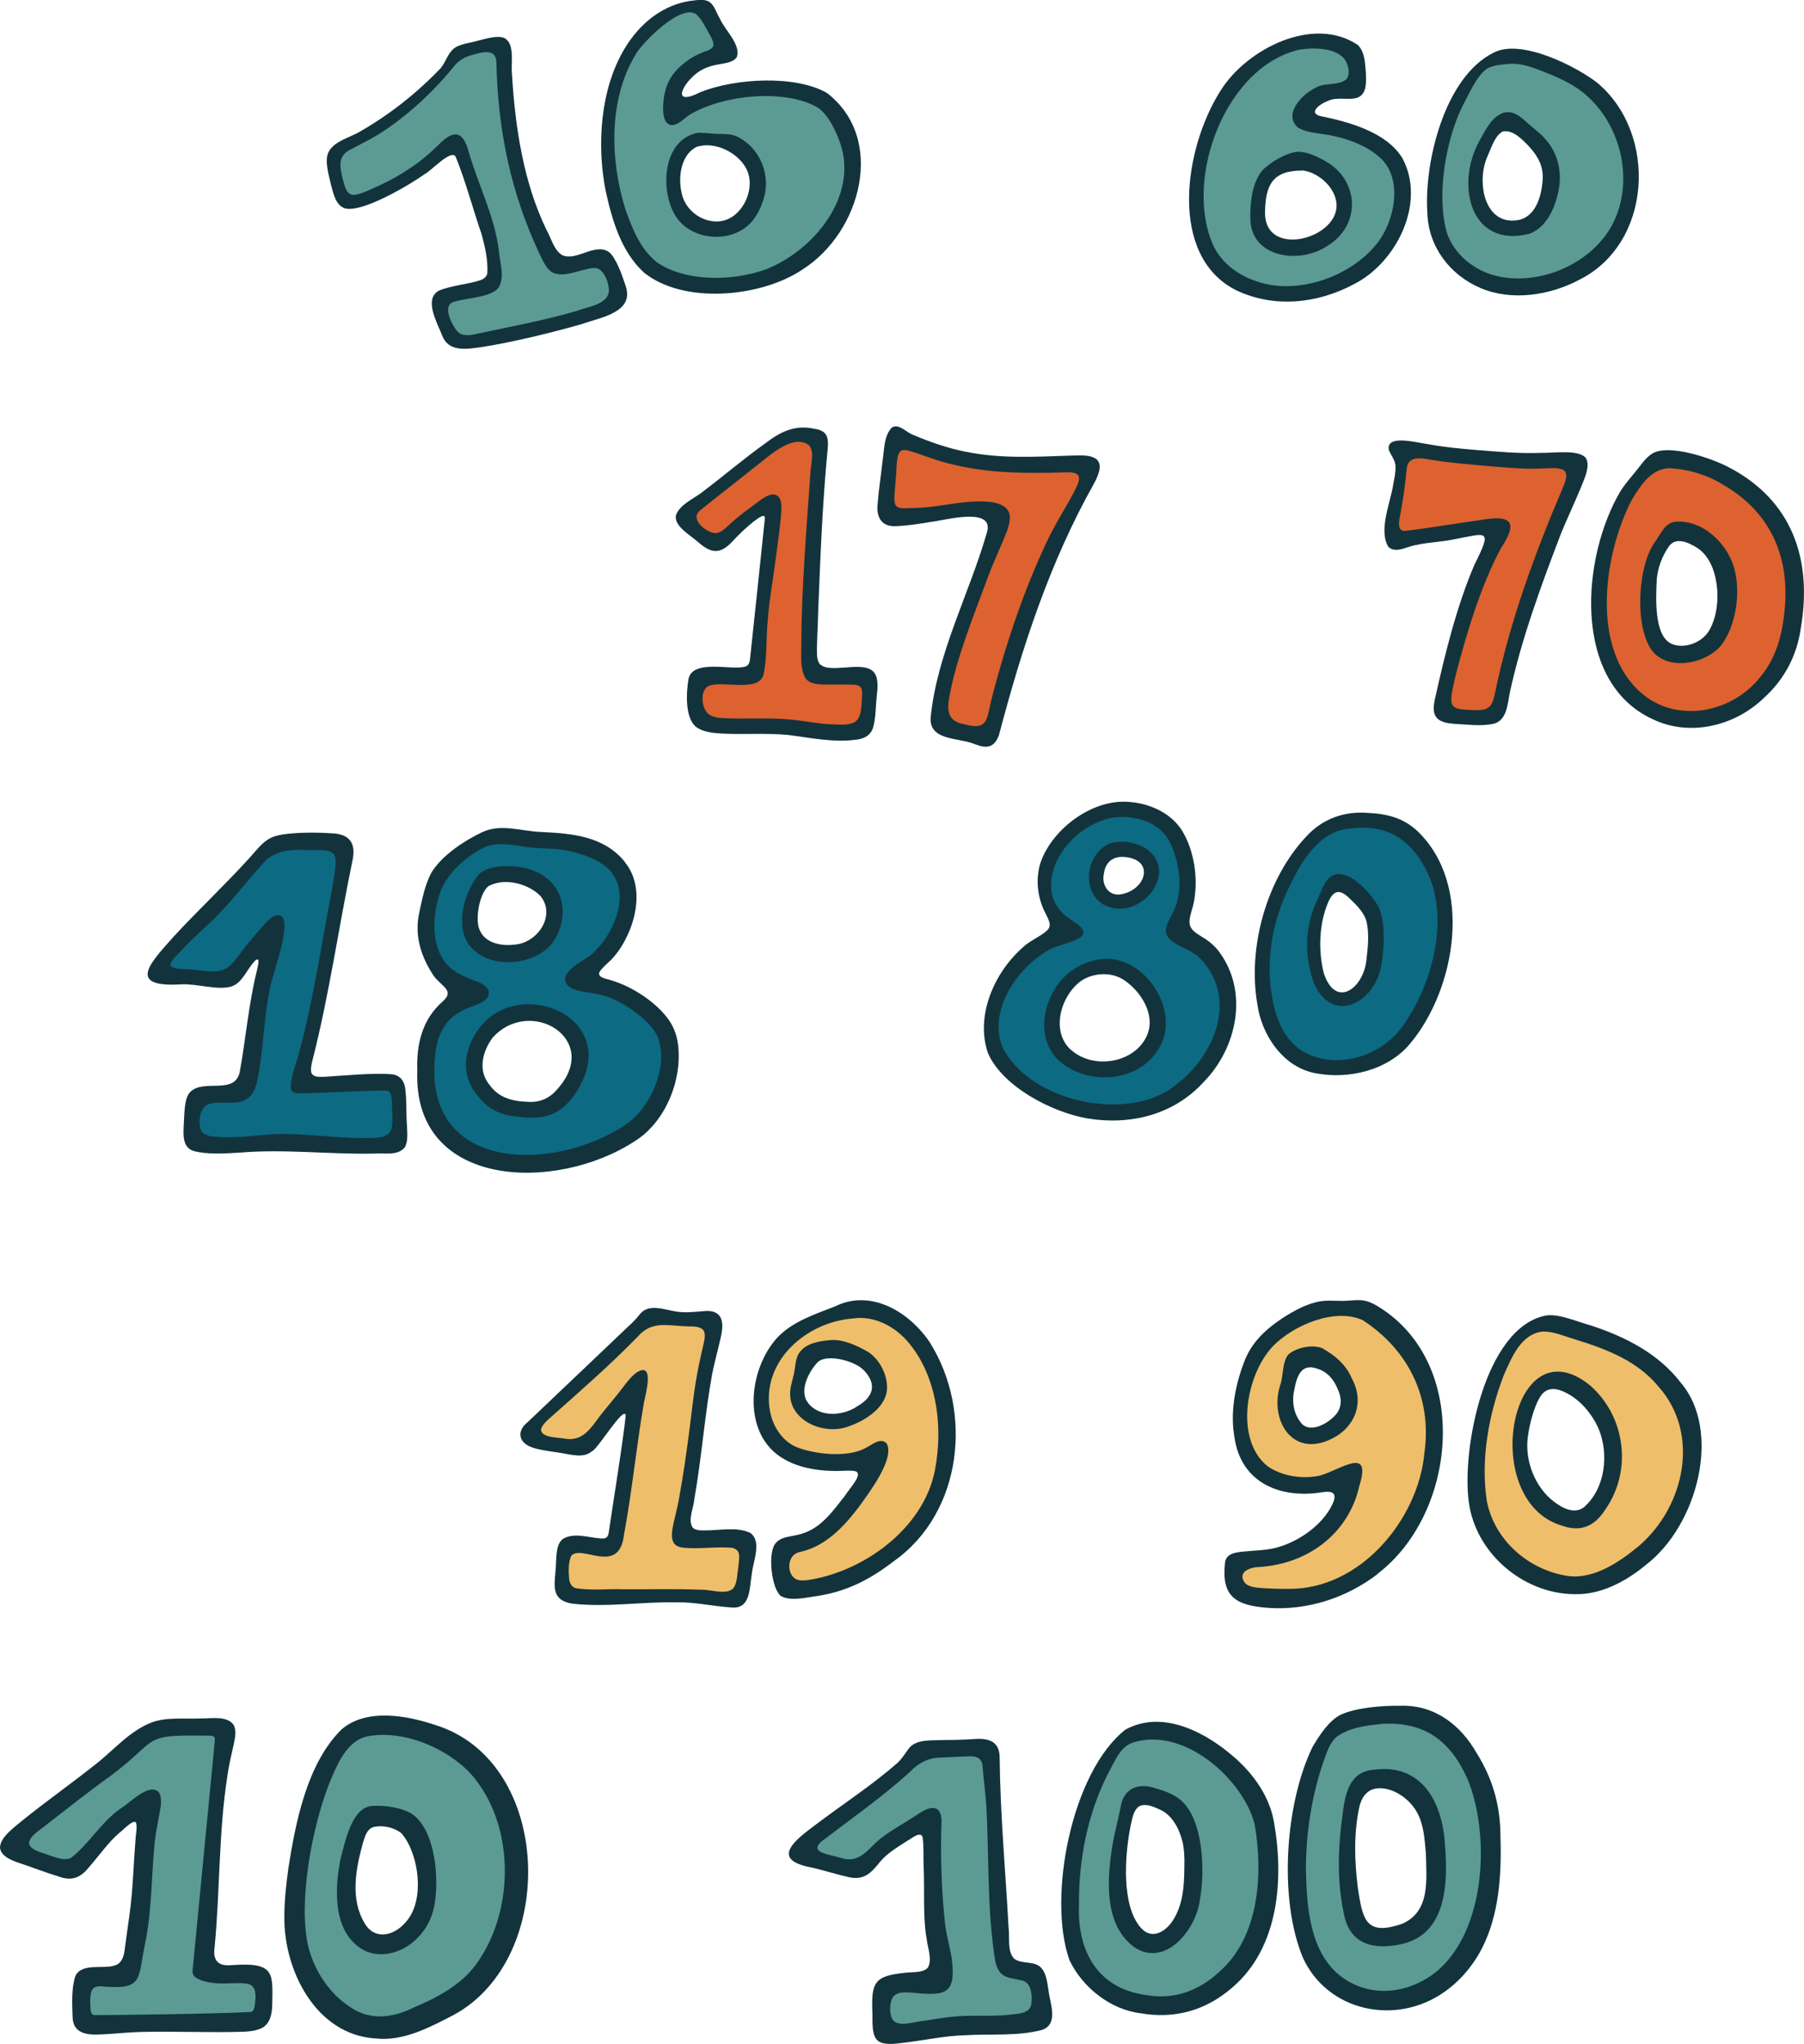 <?xml version="1.0" encoding="UTF-8"?>
<svg id="Layer_1" xmlns="http://www.w3.org/2000/svg" version="1.1" viewBox="0 0 176.56 200">
  <!-- Generator: Adobe Illustrator 29.1.0, SVG Export Plug-In . SVG Version: 2.1.0 Build 142)  -->
  <g>
    <path d="M9.14,197.49c-.53-.11-.58-.7-.61-.95-.08-1.07.01-1.74.28-2.1l.02-.02c.32-.38.79-.39,1.02-.39h.03c.57.05,1.03.08,1.41.08,1.91,0,1.99-.49,2.34-2.56.07-.4.14-.85.24-1.34.45-2.1.58-4.32.7-6.47.07-1.21.14-2.47.27-3.69.08-.67.2-1.32.33-2,.07-.35.13-.69.19-1.05.13-.65.09-1.26-.09-1.47-.08-.08-.2-.12-.35-.12-.59,0-1.48.69-2.13,1.2-.28.22-.52.41-.72.53-1.02.69-1.84,1.64-2.64,2.57-.69.8-1.41,1.63-2.27,2.3l-.02.02h-.03c-.22.13-.48.19-.76.19-.41,0-.82-.13-1.18-.24-.08-.02-.15-.05-.23-.07-.24-.1-.47-.17-.7-.25-.75-.25-1.53-.51-1.72-1.18v-.04s-.01-.04-.01-.04c0-.73.75-1.29,1.35-1.74.16-.12.32-.24.44-.34.47-.36.93-.72,1.38-1.07,1.59-1.24,3.23-2.52,4.89-3.7,1.33-.99,2.16-1.75,2.77-2.31,1.61-1.47,2.02-1.74,5.47-1.74.53,0,1.12,0,1.81.02.22.02.71.08.73.65v.03c-.05.65-.21,2.29-.42,4.36-.14,1.41-.3,3.04-.46,4.73-.19,1.99-.41,4.28-.63,6.52-.24,2.44-.47,4.83-.65,6.71-.08.54-.04.67.27.82.37.21,1.13.44,2.1.44h.04c.09,0,.16,0,.24,0,.23,0,.47,0,.72-.02.26,0,.51-.02.76-.02.57,0,.95.05,1.22.15.94.37.8,1.56.73,2.28v.1c-.05.3-.19.79-.6.91h-.03s-.04.01-.04.01c-2.81.18-12.76.31-15.4.32h-.07Z" fill="#5b9b94"/>
    <path d="M35.59,111.67c-1.31,0-2.67-.1-3.98-.2-1.3-.1-2.64-.2-3.92-.2-.41,0-.78,0-1.14.03-.35.03-.71.06-1.08.1-1.03.1-2.1.19-3.16.19-.53,0-1.02-.02-1.5-.07-.58-.05-1.27-.29-1.46-.83-.27-.84-.17-2.07.54-2.71.48-.36,1.11-.41,1.73-.41.15,0,.3,0,.46,0,.15,0,.3,0,.44,0,.4,0,.86-.02,1.17-.18l.07-.03c.63-.27.92-1.01,1.05-1.58.31-1.44.47-2.99.62-4.49.14-1.35.28-2.75.53-4.07.06-.58.32-1.48.63-2.52.49-1.67,1.23-4.19.74-4.78-.05-.03-.1-.04-.16-.04-.43,0-1.03.71-1.39,1.13-.11.13-.22.25-.3.34l-.26.31c-.44.51-.89,1.05-1.31,1.59-.07.09-.14.18-.2.27-.49.66-.99,1.35-1.73,1.64-.34.15-.73.22-1.19.22-.37,0-.74-.05-1.1-.09-.14-.02-.28-.03-.42-.05h-.02s-.02,0-.02,0c-.22-.05-.56-.06-.92-.07-.8-.03-1.55-.05-1.88-.45-.3-.42.2-1.05.53-1.39.95-1.01,2.01-2.04,3.33-3.26,1.18-1.09,2.24-2.35,3.27-3.57.59-.7,1.2-1.43,1.83-2.12,1.11-1.37,2.74-1.53,3.87-1.53.23,0,.48,0,.74.02.12,0,.24.01.36.01s.25,0,.38,0c.14,0,.28,0,.43,0,.61,0,1.23.05,1.63.42.41.37.35,1.2.33,1.45-.08.77-.22,1.56-.36,2.33l-.05.3c-.28,1.46-.54,2.94-.8,4.38-.7,3.93-1.42,8-2.52,11.9-.06.23-.14.48-.22.73-.23.73-.48,1.48-.41,2.13.01.07.03.17.62.17.18,0,.38,0,.6-.02h.24c.8-.04,1.82-.08,2.86-.12,1.82-.07,3.71-.14,4.52-.16.26.01.61.03.84.38v.02s.02.02.02.02c.19.44.2.93.21,1.45,0,.19,0,.39.02.59.02.54.03,1-.03,1.38-.14,1.32-1.34,1.38-2.23,1.43-.29.01-.57.02-.84.02Z" fill="#0c6a83"/>
    <path d="M88.39,198.34c-.56,0-.96-.16-1.23-.48-.49-.68-.46-2.13.06-2.75l.05-.05c.36-.38.9-.44,1.38-.44.07,0,.3,0,.3,0,.8.07,1.53.14,2.11.14.8,0,1.25-.12,1.51-.42.36-.4.44-1.23.26-2.68-.08-.49-.19-.99-.29-1.47-.17-.77-.34-1.57-.4-2.38-.31-3.04-.41-6.32-.3-9.74-.04-.87-.4-.87-.53-.87-.23,0-.66.11-1.41.63-.41.28-.86.55-1.3.81-.71.43-1.44.88-2.06,1.35-.34.25-.65.55-.94.85-.69.68-1.4,1.38-2.48,1.38-.32,0-.65-.06-1-.18-.17-.05-.39-.1-.61-.15-.85-.2-1.66-.39-1.8-.96-.12-.48.34-.89.5-1.02.76-.58,1.5-1.14,2.25-1.69,2.15-1.6,4.37-3.26,6.39-5.09.97-1,2.04-1.5,3.25-1.5h.1c.28-.01.61-.03.94-.04.65-.03,1.32-.07,1.82-.07.02,0,.06,0,.09,0,.89,0,1.41.47,1.45,1.32.04.59.11,1.21.17,1.81.07.65.14,1.32.19,1.97.09,1.67.13,3.37.17,5.02.08,3.37.16,6.85.71,10.22.28,1.19.78,1.28,1.69,1.46.27.05.58.11.9.21h.02s.02.01.02.01c.87.39,1.03,1.6.89,2.6-.17,1.08-1.31,1.19-2.06,1.26h-.14c-.91.13-1.82.14-2.67.14h-.8c-.71,0-1.31,0-1.91.05-1,.08-2.02.24-3,.41l-.12.02h-.02c-.21.01-.5.07-.8.13-.43.08-.91.18-1.35.18Z" fill="#5b9b94"/>
    <path d="M64.56,101.1c-.78-1.47-2.8-2.9-4.34-3.61-.55-.25-1.12-.43-1.85-.56-.23-.06-.5-.1-.78-.14-.83-.12-1.76-.25-1.96-.91.03-.65.82-1.15,1.57-1.63.5-.32.98-.63,1.27-.97,1.06-1.05,1.92-2.52,2.29-3.96.32-1.22.43-2.98-.83-4.38l-.04-.04c-1.11-1.12-2.76-1.62-4.08-1.94-.85-.2-1.7-.24-2.51-.27-.55-.02-1.13-.05-1.7-.13-.19-.03-.38-.05-.57-.08-.64-.1-1.3-.2-1.96-.2-.72,0-1.34.12-1.89.38-2.09,1.09-3.73,2.79-4.39,4.56-.69,2-.96,4.84.34,6.81.73,1.22,2.15,1.85,3.57,2.33.46.17.79.46.84.73.01.06.04.23-.21.47-.26.25-.71.42-1.19.59-.41.15-.84.31-1.21.53-1.61.87-2.56,2.61-2.67,4.89-.27,2.94.39,5.29,1.94,6.99,1.62,1.77,4.22,2.75,7.33,2.75s6.47-.95,9.27-2.62c.78-.47,1.38-.95,1.9-1.52,1.83-2.07,3.06-5.51,1.86-8.11ZM46.45,91.17c-.25-1.29.17-2.49.44-3.73.25-1.18,1.57-1.76,2.66-1.51.11.02.2.06.3.1.13-.03.26-.04.39-.04.98,0,1.92.15,2.67.84.76.69,1.06,1.82.92,2.81-.23,1.73-1.47,3.23-3.13,3.79-1.77.6-3.87-.34-4.25-2.26ZM56.42,104.8c-1.06,2.78-4.6,4.11-7.33,3.09-1.55-.58-2.57-1.93-2.58-3.61,0-1.89,1.12-3.31,2.54-4.4.42-.32.95-.38,1.46-.27.18-.11.38-.2.59-.27,1.45-.46,3.53.18,4.58,1.25,1.1,1.12,1.28,2.78.74,4.2Z" fill="#0c6a83"/>
    <path d="M70.74,156.06c-.37,0-.75-.06-1.12-.11-.32-.05-.63-.09-.88-.09-.04,0-.09,0-.13,0h-.02s-.02,0-.02,0c-.88-.04-1.83-.06-3.06-.06-.55,0-1.1,0-1.65,0-.55,0-1.1,0-1.65,0-.39,0-.78,0-1.16,0-.21,0-.42-.01-.63-.01-.36,0-.71,0-1.07.02-.37,0-.73.02-1.1.02-.78,0-1.38-.04-1.93-.12h-.02s-.02-.01-.02-.01c-.48-.15-.77-.52-.87-1.1-.07-.73-.12-1.76.21-2.5l.02-.04.03-.03c.23-.27.56-.4,1.01-.4.37,0,.77.08,1.2.17.44.09.89.19,1.3.19.67,0,1.38-.22,1.58-1.86.44-2.35.76-4.72,1.08-7.02.27-1.94.54-3.94.88-5.9.02-.1.05-.24.08-.4.13-.57.46-2.08.19-2.41-.01-.01-.02-.02-.06-.02-.06,0-.2.03-.47.2-.45.34-.84.86-1.22,1.36-.13.17-.26.35-.39.51-.29.37-.59.73-.9,1.1-.34.41-.68.83-1.01,1.25l-.1.14c-.82,1.13-1.6,2.2-3.06,2.2-.18,0-.38-.02-.58-.05-.14-.03-.33-.05-.53-.07-.81-.09-1.92-.2-2.02-1.05v-.02s0-.02,0-.02c.01-.37.28-.78.88-1.31l1.11-.98c2.54-2.25,5.16-4.59,7.56-7.04.93-1.09,1.96-1.24,2.85-1.24.39,0,.79.03,1.21.07.27.02.54.04.82.06.1,0,.21,0,.32,0h.16c.54,0,1.05.03,1.44.38l.04.04c.41.47.24,1.21.11,1.75v.04c-.17.68-.31,1.32-.44,1.94-.35,1.66-.56,3.41-.77,5.11-.04.37-.09.73-.14,1.09-.25,2-.57,4.38-1.04,6.88-.09.51-.22,1.03-.34,1.53-.07.29-.14.57-.2.86-.1.53-.26,1.34,0,1.71.16.23.53.28.86.31.23.02.49.03.81.03h0c.42,0,.86-.02,1.33-.04.47-.02.96-.04,1.43-.04.41,0,.76.02,1.06.05h.02s.02,0,.02,0c1.06.27.95,1.15.84,2-.01.09-.02.19-.03.29-.03.18-.05.34-.07.51-.05.47-.1.95-.31,1.39-.36.73-1.18.73-1.45.73Z" fill="#efbe6a"/>
    <path d="M46.28,173.32c-2.17-2.32-5.7-3.88-8.78-3.88-.6,0-1.18.06-1.74.18-1.99.49-3,2.8-3.54,4.04-1.8,4.17-3.24,11.29-2.54,15.98.43,2.89,2.17,5.61,4.53,7.1.88.59,1.88.89,2.97.89s2.19-.29,3.28-.82l.06-.03c2.34-.99,4.94-2.3,6.51-4.61,3.89-5.59,3.56-14.04-.74-18.84ZM41.3,185.55c-.43,2.01-1.48,4.23-3.71,4.64-5.74,1.06-3.3-8.86-2.46-11.53.56-1.77,2.59-1.85,3.65-.92,1.03.08,2.2,1.03,2.05,2.16-.04.32.77,1.74.83,2.47.09,1.05-.13,2.16-.35,3.19Z" fill="#5b9b94"/>
    <path d="M133.57,128.93h-.02s-.02-.02-.02-.02c-.66-.3-1.41-.46-2.24-.46-2.64,0-5.38,1.53-6.81,2.94-1.77,1.75-2.88,4.94-2.71,7.77.12,2.01.87,3.61,2.17,4.62,1.05.7,2.4,1.09,3.79,1.09.53,0,1.05-.06,1.57-.17.49-.14,1.03-.38,1.55-.61.69-.3,1.4-.61,1.82-.61.19,0,.24.06.26.09.07.1.21.48-.2,1.78-.98,4.36-4.7,7.37-9.48,7.68-.68,0-1.56.26-1.86.82-.13.24-.21.63.14,1.17l.03.03c.38.48,1.04.6,1.64.65.7.07,1.67.1,2.67.1h.4c7.21,0,12.89-7.17,13.47-13.58.76-5.39-1.49-10.23-6.16-13.28ZM131.17,139.05c-.78,1.45-2.47,2.15-3.95,1.25-1.43-.88-1.6-2.54-1.23-4.03.33-1.31,1.01-2.6,2.36-3.06,1.05-.36,2.12.32,2.55,1.24.46.28.81.71.89,1.23.17,1.17-.06,2.33-.62,3.37Z" fill="#efbe6a"/>
    <path d="M82.4,71.22c-.21,0-.42-.01-.63-.02-.2-.01-.41-.02-.61-.02-.73-.04-1.44-.15-2.13-.25-.51-.07-1.04-.15-1.56-.2-1.01-.1-2.06-.12-2.95-.12-.32,0-.65,0-.97,0-.33,0-.65,0-.98,0-.68,0-1.2,0-1.69-.03-.64-.03-1.36-.1-1.83-.56-.44-.44-.68-1.25-.59-1.98.07-.54.31-.96.68-1.18.34-.17.76-.24,1.4-.24.31,0,.65.02.98.03.34.02.68.03,1.01.03,1.14,0,1.7-.21,1.87-.71.23-1.04.27-2.18.3-3.29.02-.7.05-1.43.12-2.13.08-1.26.28-2.55.46-3.79.09-.6.18-1.2.26-1.79.05-.41.11-.82.17-1.23.14-.99.28-2.01.37-3.01,0-.09.01-.2.02-.33.04-.52.11-1.31-.16-1.6-.05-.05-.13-.12-.33-.12-.34.04-.72.28-1.01.49l-.44.33c-.94.7-1.83,1.36-2.65,2.12l-.1.09c-.36.33-.82.74-1.41.74-.07,0-.14,0-.21-.02-.78-.17-1.74-.87-1.92-1.62-.1-.44.06-.85.46-1.16,1.22-.98,2.44-1.94,3.66-2.9.92-.73,1.85-1.46,2.79-2.21,1.03-.82,2.23-1.66,3.37-1.66.48,0,.9.15,1.25.45l.03.02.02.03c.45.61.34,1.41.24,2.12-.04.26-.07.5-.07.72-.06.94-.13,1.86-.2,2.79-.34,4.68-.68,9.52-.7,14.23,0,.17,0,.34,0,.52,0,.75-.02,1.53.25,2.17.17.49.63.69,1.54.7.29,0,.62.01.96.01h.91c.37,0,.8,0,1.12.02.32.02.69.05.95.34l.03.04c.22.31.21.68.2.98v.06c-.02.18-.03.37-.04.56-.04.76-.09,1.63-.71,2.18l-.02.02h-.02c-.51.32-1.07.36-1.5.36Z" fill="#dd622f"/>
    <path d="M45.73,33.11c-.53,0-.94-.17-1.24-.52-.42-.51-1.18-1.83-.88-2.7.09-.25.3-.58.82-.7.39-.11.88-.2,1.39-.29,1.1-.19,2.35-.4,2.74-.98.37-.65.23-1.52.09-2.37-.06-.35-.12-.71-.14-1.05-.26-2.06-1.02-4.1-1.75-6.08-.41-1.11-.84-2.27-1.17-3.41-.27-1.02-.61-1.54-1.01-1.54-.35,0-.83.31-1.43.93-1.08,1.05-2.06,1.84-3.1,2.5-1.09.7-2.18,1.29-3.54,1.88l-.07.03c-.68.3-1.33.58-1.83.58-.1,0-.19-.01-.27-.03-.66-.2-.86-.87-1-1.37-.02-.08-.04-.15-.07-.22-.3-1.23-.64-2.59.75-3.35.31-.17.63-.33.94-.5.9-.47,1.83-.96,2.67-1.54,2.46-1.68,4.76-3.84,6.66-6.23.42-.46.98-.82,1.59-1.01l.1-.03c.55-.16,1.12-.33,1.63-.33.83,0,1.29.49,1.29,1.37.17,7.03,1.55,13.01,4.32,18.82l.02.04c.26.53.56,1.14.99,1.37.21.1.45.15.74.15.47,0,.97-.14,1.51-.28.24-.06.48-.13.72-.18l.11-.03c.26-.06.55-.13.84-.13.24,0,.46.05.65.15l.05.02c.68.45,1.06,1.5,1.09,2.32-.07,1.33-1.5,1.75-2.55,2.05-.28.08-.55.16-.77.24-2.45.73-5,1.25-7.47,1.77-.83.17-1.65.34-2.47.52-.28.06-.61.13-.93.13Z" fill="#5b9b94"/>
    <path d="M88.64,130.61l-.04-.03c-1.22-1.21-2.86-1.93-4.4-1.93-.25,0-.49.02-.71.05-2.75.2-5.37,1.57-6.99,3.67-1.33,1.72-1.84,3.71-1.46,5.77.33,1.87,1.51,3.35,3.06,3.88,1.07.38,2.45.61,3.7.61s2.28-.22,3.02-.62c.16-.08.32-.17.48-.27.33-.2.67-.4.92-.4.08,0,.18.02.29.13.59,1.25-1.55,4.2-2.47,5.47l-.21.3c-1.41,1.86-3.18,3.83-5.65,4.35-.66.14-1.12.65-1.24,1.36-.13.77.18,1.52.78,1.87.23.12.49.18.82.18.14,0,.28-.01.43-.02,2.81-.39,5.75-1.7,8.08-3.58,2.52-2.04,4.2-4.67,4.74-7.38.81-4.07.4-9.72-3.15-13.39ZM85.49,137.82c-1.17,1.17-3.21,1.4-4.75.97-1.06-.29-2.01-1.05-2.35-2.11-.26-.83-.15-1.61,0-2.44.16-.84.9-1.37,1.69-1.52.38-.31.86-.5,1.35-.49,1.14.03,2.42.41,3.36,1.05.66.45,1.3,1.07,1.47,1.89.22.99-.09,1.94-.8,2.65Z" fill="#efbe6a"/>
    <path d="M82.56,13.99c-.45-1.35-1.26-3.11-2.52-3.84-1.31-.71-3.08-1.08-5.11-1.08-2.69,0-5.47.67-7.42,1.78-.21.11-.43.28-.65.47-.35.28-.76.61-1.06.61-.08,0-.19-.02-.34-.18-.26-.42-.25-1.09-.21-1.64.09-1.35.52-2.36,1.37-3.2.6-.61,1.32-1.1,2.11-1.43.11-.05.24-.1.38-.15.33-.12.7-.25.92-.55l.02-.03.02-.04c.22-.46-.07-.99-.3-1.41l-.08-.16c-.08-.14-.16-.28-.24-.43-.26-.48-.54-.97-.9-1.37-.25-.3-.61-.45-1.03-.45-1.93,0-5.13,3.33-5.64,4.38-2.37,3.97-2.74,9.69-.97,15.31.76,2.14,1.53,4.02,3.24,5.36,1.47,1,3.57,1.56,5.9,1.56,1.75,0,3.56-.31,5.09-.89,4.97-1.96,9.14-7.5,7.43-12.62ZM72.13,22.41c-2.22,1.07-4.58.43-5.46-1.97-.5-1.37-.41-2.88-.41-4.31,0-1.62,1.47-2.3,2.69-2.03,2.13-.39,4.3.49,5.25,2.52,1.04,2.21.12,4.73-2.08,5.79Z" fill="#5b9b94"/>
    <path d="M95.46,71.37c-.32,0-.71-.06-1.19-.2-.69-.12-1.17-.39-1.47-.82-.45-.66-.35-1.56-.18-2.36.56-3.1,1.93-6.74,3.14-9.95.19-.5.38-1,.55-1.47.31-.87.69-1.75,1.06-2.61.32-.73.64-1.48.91-2.21.2-.55.27-1.06.2-1.38-.16-.66-1.02-1-2.56-1-1.21,0-2.55.21-3.53.36-.35.06-.66.1-.88.13-.86.12-1.75.15-2.62.18,0,0-.26,0-.33,0-.32,0-1.18,0-1.31-.81-.08-.33-.02-.98.04-1.67.02-.27.05-.54.06-.78.04-.24.05-.52.06-.82.04-.86.08-1.74.58-2.12.16-.1.32-.14.51-.14.17,0,.38.03.64.11.45.14.92.31,1.37.47.51.18,1.04.37,1.55.52,1.83.55,3.76.89,5.89,1.04,1.16.08,2.37.12,3.59.12.85,0,1.72-.02,2.58-.06.11,0,.22,0,.34,0,.42,0,.93.04,1.23.35l.03.03c.37.44.09,1.1,0,1.32-.22.51-.52,1.04-.81,1.56l-.03.05c-.19.34-.39.68-.59,1.03-.39.68-.8,1.38-1.15,2.06-2.27,4.59-4.3,10.29-5.87,16.48-.03.15-.07.31-.1.46-.25,1.2-.44,2.14-1.71,2.14Z" fill="#dd622f"/>
    <path d="M143.94,173.96c-1.71-3.82-4.24-5.6-7.96-5.6-.27,0-.55,0-.82.03h-.08c-1.57.14-3.2.39-4.46,1.33-.74.66-1.07,1.64-1.39,2.59-.06.19-.12.37-.19.57-1.01,3.16-1.51,6.4-1.53,9.91.07,4.05.42,8.56,3.69,10.98,1.26.9,2.74,1.38,4.28,1.38,1.84,0,3.73-.69,5.31-1.94,2.28-1.88,3.82-5.11,4.31-9.08.44-3.52,0-7.32-1.16-10.16ZM139.24,187.91c-1.9,2.19-5.06,2.21-6.47-.51-.72-1.38-.7-2.97-.51-4.47.23-1.77.34-3.47.33-5.26,0-.33.06-.61.16-.86,0-.13.01-.26.02-.4.02-1.87,1.97-2.48,3.25-1.85,2.68.19,3.67,2.66,4.25,5.02.68,2.77.97,6.03-1.02,8.33Z" fill="#5b9b94"/>
    <path d="M117.67,93.53c-.45-.46-1.03-.75-1.6-1.03-.58-.29-1.13-.56-1.48-.97l-.03-.04c-.31-.44-.03-1.02.39-1.8.06-.12.13-.23.19-.35,1.05-2.14.58-4.9-.14-6.61-.69-1.71-2.12-2.75-4.12-3.02-.33-.06-.67-.09-1.01-.09-2.04,0-4.23,1.12-5.72,2.93-1.28,1.55-1.82,3.39-1.49,5.04.21.93.77,1.78,1.56,2.38.13.11.31.23.49.35.35.24,1.01.67,1.01.93,0,.09-.12.19-.18.23-.46.29-.99.45-1.56.63-.63.2-1.29.4-1.84.78-4.14,2.58-5.35,6.86-4.37,9.6,1.64,3.48,6.22,5.9,11.14,5.9,2.53,0,4.79-.7,6.34-1.97,2.51-1.88,4.2-4.72,4.41-7.42.16-2.06-.53-3.95-2-5.47ZM107.77,85.14c.13-.96.82-1.82,2.07-1.82.21,0,.39.02.57.07,2.38.14,2.57,3.54.58,4.21-.32.22-.72.35-1.21.35-1.67,0-2.34-1.56-2.01-2.8ZM113,101.86c-1.31,3.38-5.78,3.92-8.43,1.73-3.24-2.68-.96-7.34,2.41-8.55.5-.18,1.02-.1,1.48.12,3.54-.59,5.7,3.7,4.54,6.69Z" fill="#0c6a83"/>
    <path d="M144.55,69.81c-.16,0-.32,0-.48-.01h-.04c-.16-.01-.3-.02-.44-.03-.64-.03-1.19-.06-1.58-.47-.27-.3-.29-.7-.28-.96.04-.64.22-1.39.37-2.06l.06-.24c.91-3.54,2.37-8.68,4.48-12.58.95-1.43.92-1.95.83-2.13-.13-.24-.61-.29-.98-.29s-.84.05-1.41.15c-.9.12-1.88.27-2.91.43-1.57.24-3.2.49-4.62.65h-.02s-.05,0-.05,0c-.35,0-.55-.15-.66-.28-.34-.41-.2-1.13-.06-1.83.05-.26.1-.5.12-.71v-.02s0-.02,0-.02c.2-.95.31-1.96.42-2.94.03-.25.05-.5.08-.75.08-.55.41-1.2,1.55-1.2.36,0,.73.06,1.08.13,1.71.29,3.4.44,5.18.59l.54.05c.27.02.54.04.82.07.95.08,1.94.16,2.91.18.12,0,.23,0,.35,0h0c.41,0,.83-.02,1.23-.03.28-.01.55-.02.83-.03h.14c.49,0,1.18.05,1.48.52l.03.04c.28.46.05,1.14-.19,1.69-3.31,7.77-5.42,14.15-6.65,20.08l-.02.08c-.14.67-.32,1.49-1.11,1.77-.35.13-.73.14-.99.14Z" fill="#dd622f"/>
    <path d="M123.1,178.41c-1.01-3.94-5.72-8.51-10.29-8.51-.68,0-1.35.1-1.98.3-1.19.37-1.73,1.42-2.26,2.43-.13.24-.25.49-.4.73-1.95,3.86-2.92,8.24-2.89,13.02-.2,5.24,2.33,8.58,6.93,9.15.47.08.94.12,1.41.12,2.12,0,4.15-.85,5.88-2.44l.05-.04c4.94-4.28,3.97-12.36,3.55-14.76ZM116.85,183.75c-.07,2.13-.64,6.02-3.16,6.7-2.58.7-3.17-2.12-3.4-3.95-.16-1.29-.4-2.58-.44-3.88-.05-1.5.39-2.92.41-4.4.02-2.04,2.35-2.59,3.58-1.63.49,0,.99.19,1.43.64,1.68,1.7,1.66,4.29,1.58,6.53Z" fill="#5b9b94"/>
    <path d="M162.57,135.49c-2.22-2.69-5.38-3.83-8.43-4.76-.26-.08-.53-.16-.79-.25-.74-.25-1.5-.5-2.3-.5h-.05c-2.25.2-3.28,2.55-4.03,4.27l-.1.22c-1.16,3.02-2.39,7.63-1.68,12.43.72,3.9,4.12,7.05,8.27,7.65.21.03.43.04.65.04,2.5,0,4.89-1.74,6.49-3.06l.04-.03c2.52-2.18,4.15-5.42,4.37-8.66.18-2.8-.66-5.34-2.43-7.34ZM157.29,144.57c-.32,1.25-.91,2.63-2.1,3.28-1.49.82-3.07.16-4.07-1.06-1.07-1.3-2.35-2.85-2.46-4.59-.11-1.78,1.07-3.12,1.2-4.8.17-2.28,3.15-2.69,4.07-1.2.2,0,.42.04.65.1,1.63.41,2.63,2.44,2.93,3.94.29,1.43.14,2.93-.23,4.33Z" fill="#efbe6a"/>
    <path d="M136.74,18.14c-.16-1.33-.74-2.41-1.66-3.12-1-.89-2.65-1.64-4.38-2-.43-.11-.89-.18-1.34-.24-.79-.11-1.54-.21-2.15-.57-.31-.29-.44-.62-.38-1.02.13-.87,1.18-1.9,2.08-2.31h.02s.02-.02.02-.02c.36-.22.81-.27,1.3-.31.59-.06,1.19-.11,1.69-.51h.01s.06-.08.06-.08c.5-.6.32-1.5-.02-2.17-.52-.89-1.73-1.38-3.4-1.38-.48,0-.98.04-1.47.12-3.06.69-5.76,3.02-7.6,6.55-2.17,4.17-2.64,9.17-1.19,12.72,1.16,2.9,4.17,4.21,6.62,4.46.31.03.63.04.95.04,3.48,0,7.07-1.69,9.14-4.3,1.26-1.59,1.95-3.95,1.71-5.88ZM131.07,20.35c-.36,1.6-1.5,3.32-3.11,3.87-1.98.67-4.25-.12-4.72-2.31-.33-1.56.22-3.42,1.11-4.71.66-.97,1.89-1.4,2.96-.78.02.01.03.02.05.03,1.11-.2,2.22-.09,3.04.78.79.84.91,2.03.67,3.11Z" fill="#5b9b94"/>
    <path d="M168.89,47.2c-1.52-.96-3.32-1.55-5.2-1.69-.09,0-.18-.01-.27-.01-2.02,0-3.19,1.94-3.98,3.24-1.61,3.07-2.54,6.99-2.5,10.48.04,3.01.81,7.1,4.31,9.45,1.23.8,2.69,1.22,4.21,1.22,2.56,0,5.11-1.18,6.8-3.14l.05-.05c1.43-1.61,2.28-3.67,2.59-6.31.78-5.87-1.3-10.43-6.02-13.18ZM166.05,63.71c-2.47.62-4.41-1.43-4.58-3.75-.15-2.09.74-4.03,1.02-6.06.16-1.16,1.65-1.8,2.66-1.51.5.14.87.42,1.12.78.5.11.98.4,1.34.94,1.64,2.47,2.13,8.67-1.57,9.6Z" fill="#dd622f"/>
    <path d="M140.31,85.96c-1.45-3.57-3.73-5.3-6.98-5.3-.5,0-1.03.04-1.57.13h-.06c-3.13.49-4.98,3.91-6.25,6.83-1.55,3.65-1.9,7.48-1.04,11.09.48,1.85,1.31,3.24,2.47,4.13,1.13.8,2.49,1.22,3.93,1.22,2.75,0,5.47-1.48,6.93-3.77,2.49-3.58,4.36-9.59,2.57-14.33ZM133.21,97.15c-.74.91-2.29.77-3.06,0-2.47-2.47-1.04-5.44-.69-8.37.14-1.17.88-2.16,2.16-2.16.96,0,2.05.81,2.16,1.82.23.23.41.53.52.91.82,2.72.75,5.54-1.1,7.81Z" fill="#0c6a83"/>
    <path d="M155.58,9.19c-1.24-1.16-2.76-1.82-4.22-2.4l-.11-.04c-1.02-.4-2.08-.82-3.21-.82-.16,0-.31,0-.46.02h-.09c-.72.07-1.54.14-2.19.54l-.03.02c-.87.67-1.46,1.84-2.03,2.97-.15.3-.3.6-.46.9-1.56,3.27-2.57,8.6-1.49,12.47.7,2.15,2.7,3.9,5.09,4.46.7.17,1.44.25,2.2.25,3.25,0,6.62-1.59,8.59-4.05l.04-.05c3.2-4.09,2.45-10.63-1.63-14.28ZM147.22,21.61c-2.05-.56-3.08-2.69-2.75-4.68.26-1.59,1.23-2.9,2.19-4.14.72-.93,2.31-.75,3.06,0,.39.39.57.83.6,1.29.42.15.8.45,1.09.95,1.62,2.85-.45,7.6-4.19,6.58Z" fill="#5b9b94"/>
  </g>
  <g>
    <path d="M0,180.83c-.01-1.07,1.42-2.03,2.21-2.71,2.24-1.81,4.64-3.5,6.91-5.3,1.91-1.43,3.5-3.45,5.78-4.3,1.52-.53,3.17-.29,4.86-.37.97,0,2.41-.25,3.06.57.34.49.2,1.29.07,1.9-.24,1.05-.48,2.07-.63,3.12-.87,5.55-.72,11.17-1.25,16.74-.2,1.33.3,1.94,1.65,1.81,1.27-.07,3.13-.21,3.69.77.39.63.31,1.79.3,2.82,0,1.05-.14,2.31-1.3,2.68-.47.17-1.02.23-1.54.25-3.36.1-6.72-.06-10.06.02-1.28.03-2.57.19-3.86.24-1.42.08-2.77-.09-2.79-1.77-.04-1.26-.12-2.79.28-3.95.62-1.31,2.77-.65,3.82-1.02.69-.17.92-.87,1-1.53.14-1.13.32-2.29.47-3.42.34-2.42.39-4.88.59-7.33.01-.52.21-1.28.04-1.72-.29-.33-1.31.81-1.61,1.01-1,.83-1.98,2.22-2.94,3.32-.79,1-1.62,1.43-2.88,1-1.42-.43-2.9-1.01-4.27-1.46-.64-.25-1.46-.6-1.59-1.33v-.04ZM9.07,194.63c-.28.38-.26,1.3-.22,1.88.02.26.07.61.35.67,2.67,0,12.57-.14,15.38-.31.22-.06.32-.38.36-.64.07-.69.23-1.76-.51-2.05-.62-.24-1.9-.07-2.82-.1-.94,0-1.8-.21-2.28-.47-.52-.26-.53-.6-.45-1.13.35-3.61.88-9.06,1.28-13.22.4-4.2.79-7.99.87-9.08,0-.25-.13-.31-.41-.34-7.03-.11-4.78.19-9.85,3.97-2.12,1.51-4.17,3.15-6.25,4.76-.55.48-1.68,1.09-1.68,1.84.19.69,1.3.85,2.2,1.21.62.18,1.32.48,1.93.16,1.82-1.43,2.97-3.56,4.94-4.89.84-.52,2.69-2.44,3.6-1.55.32.36.27,1.2.17,1.73-.18,1.05-.4,2.03-.52,3.03-.36,3.38-.27,6.88-.98,10.18-.71,3.53-.17,4.45-4.33,4.08-.28,0-.58.03-.76.25l-.02.03Z" fill="#13333c"/>
    <path d="M30.52,105.06c.25.39.88.31,1.32.3,1.9-.12,4.79-.39,6.35-.25.93.02,1.42.64,1.49,1.58.13,1.13.06,2.31.15,3.45.04.8.11,1.69-.25,2.17-.71.82-1.99.48-2.97.57-4.39.09-8.79-.47-13.21-.09-1.42.08-3.12.2-4.47-.17-1.14-.38-.98-1.71-.94-2.68.07-1.06.03-2.48.63-3.09,1.3-1.32,4.34.33,4.84-1.94.6-3.28.87-6.65,1.67-9.89.07-.31.2-.81.16-1.03-.13-.42-.71.5-.89.73-.5.7-.91,1.55-1.78,1.82-1.38.38-3.35-.3-4.88-.22-5.46.33-2.97-2.16-.73-4.69,2.4-2.59,4.98-5.02,7.37-7.64.59-.64,1.14-1.41,1.87-1.86.45-.28.87-.38,1.38-.47,1.42-.22,3.32-.22,4.82-.12,1.77.05,2.43.98,2.04,2.71-1.34,6.44-2.25,12.98-3.87,19.35-.11.44-.29,1.1-.11,1.45l.02.03ZM23.84,107.69c-1,.5-2.86-.13-3.73.53-.61.54-.69,1.64-.45,2.36.14.39.71.58,1.2.63,1.9.2,3.79-.07,5.68-.22,3.18-.17,6.65.47,9.87.36.86-.04,1.84-.09,1.95-1.16.06-.37.05-.84.03-1.32-.05-.71.03-1.4-.2-1.94-.13-.2-.32-.22-.56-.23-1.26.02-5.16.19-7.36.26-1.08.04-1.69.11-1.79-.43-.1-.95.38-2.05.64-2.98,1.5-5.31,2.28-10.84,3.32-16.24.15-.84.31-1.74.4-2.61.04-.41.01-.96-.22-1.18-.55-.51-1.82-.27-2.61-.34-1.67-.1-3.29.08-4.36,1.41-1.72,1.88-3.24,3.98-5.12,5.71-1.12,1.03-2.25,2.11-3.31,3.25-.24.25-.65.78-.52.96.37.45,1.92.26,2.62.42.85.09,1.75.29,2.57-.06.75-.3,1.25-1.08,1.8-1.82.5-.66,1.05-1.29,1.59-1.92.5-.52,1.5-1.99,2.29-1.46,1.01,1.02-1.1,5.98-1.25,7.6-.53,2.76-.57,5.81-1.16,8.58-.17.74-.52,1.5-1.23,1.8l-.05.02Z" fill="#13333c"/>
    <path d="M99.31,191.69c.75.55,2,.12,2.64.92.58.67.58,1.88.79,2.85.22,1.11.65,2.71-.76,3.17-2.43.64-5.07.37-7.5.52-1.91.03-4.22.54-6.25.76-2.63.36-2.88-.32-2.84-2.76-.15-3.22.15-3.81,3.28-4.12.73-.09,1.71.03,2.15-.51.43-.79-.02-1.9-.12-2.75-.39-2.11-.2-4.79-.3-7.04-.05-.95.03-2.25-.11-2.98-.23-.61-1.08.17-1.45.35-.93.6-1.94,1.19-2.65,2.01-.95,1.2-1.68,1.98-3.33,1.52-1.19-.27-2.46-.69-3.57-.92-3.96-.79-1.4-2.71.51-4.14,2.63-1.99,5.46-3.83,7.95-5.99.5-.43.92-1.13,1.25-1.56.78-.89,2.3-.69,3.41-.76,1.12,0,1.94-.03,2.91-.09,1.47-.11,2.55.21,2.52,1.92.06,5.52.57,10.98.87,16.51.14.98-.17,2.33.56,3.07l.03.03ZM87.46,195.33c-.43.5-.45,1.8-.06,2.34.61.75,2.23.1,3.11.06,1.04-.17,2.08-.35,3.14-.43,1.78-.14,3.59.05,5.36-.18.74-.08,1.78-.12,1.92-1,.11-.77.04-1.94-.71-2.27-1.36-.41-2.38-.09-2.81-1.92-.82-5.05-.6-10.18-.88-15.27-.08-1.24-.27-2.54-.36-3.78-.04-.78-.52-1.04-1.22-1.02-.75,0-1.9.08-2.77.12-1.27-.03-2.27.52-3.13,1.41-2.72,2.47-5.72,4.56-8.64,6.79-1.27,1.11.73,1.27,1.81,1.59,1.99.7,2.75-.97,4.12-1.99,1.03-.78,2.31-1.47,3.37-2.18.99-.69,2.35-1.31,2.44.51-.11,3.19-.03,6.47.3,9.7.1,1.31.49,2.55.7,3.84.46,3.72-.74,3.63-4.2,3.31-.5,0-1.09-.04-1.45.34l-.03.03Z" fill="#13333c"/>
    <path d="M61.16,84.37c2.12,2.56.99,6.83-1.1,9.28-.4.48-1.05.93-1.37,1.43-.3.6.73.69,1.14.85,2.11.61,4.55,2.26,5.68,3.95.47.7.74,1.48.85,2.32.44,3.48-1.24,7.61-4.24,9.47-7.76,5.06-21.72,4.63-21.28-6.88-.09-2.64.47-5.03,2.51-6.82,1.16-1.05-.1-1.41-.88-2.45-1.24-1.84-1.94-3.94-1.44-6.2.29-1.35.56-2.79,1.23-4,1.03-1.62,3.13-3.04,4.93-3.89,1.87-.88,3.87-.07,5.82-.02,3.08.15,6.12.44,8.13,2.91l.04.05ZM59.66,85.13c-1.02-1.03-2.53-1.52-3.93-1.85-1.39-.33-2.75-.2-4.18-.4-1.39-.19-2.9-.55-4.24.07-1.77.92-3.53,2.47-4.24,4.39-.71,2.06-.88,4.74.31,6.54.69,1.16,2.11,1.75,3.41,2.2.89.34,1.44,1.08.74,1.73-.54.52-1.64.68-2.47,1.17-1.69.91-2.41,2.75-2.5,4.64-.96,10.6,10.66,11.22,18.06,6.83.67-.41,1.29-.87,1.83-1.46,1.71-1.94,2.96-5.26,1.82-7.74-.73-1.38-2.69-2.78-4.19-3.47-.58-.27-1.15-.42-1.79-.54-.96-.24-2.7-.16-2.99-1.31,0-1.31,2.16-1.95,2.94-2.87,1.92-1.89,3.48-5.64,1.46-7.88l-.04-.04Z" fill="#13333c"/>
    <path d="M67.78,149.46c.21.24.64.31,1.17.29,1.44.02,3.12-.39,4.47.24,1.2.86.26,2.8.15,4.11-.24,1.33-.09,3.4-2.03,3.19-1.74-.11-3.56-.54-5.32-.5-3.42-.07-6.91.52-10.26.12-1.88-.32-1.75-1.55-1.6-3.08.13-1.16-.06-2.7.76-3.26,1.03-.63,2.5-.12,3.58-.04.59.06.77-.05.87-.52.37-2.57,1.44-9.14,1.67-11.53-.19-.94-2.73,3.31-3.29,3.52-.89.75-2.05.31-3.34.13-.79-.13-1.61-.21-2.38-.45-1.42-.4-1.76-1.59-.6-2.51,1.58-1.5,6.52-6.2,9.13-8.68.78-.77,1.29-1.15,1.87-1.9.86-1.08,2.41-.43,3.56-.25.86.13,1.78.03,2.63-.04,1.95-.22,2.09,1.11,1.69,2.7-.25,1.14-.58,2.28-.8,3.4-.74,4.05-1.03,8.18-1.75,12.27-.06.85-.64,1.99-.2,2.75l.02.03ZM68.77,130.09c-.44-.39-1.16-.27-1.72-.31-1.85-.1-3.33-.51-4.64,1.02-2.75,2.82-5.74,5.42-8.69,8.04-.31.28-.76.73-.77,1.09.09.77,1.65.71,2.29.84,1.72.3,2.48-.86,3.44-2.17.63-.81,1.3-1.58,1.91-2.36.53-.66,1.02-1.42,1.7-1.93,1.83-1.17.89,2.14.73,2.96-.74,4.29-1.15,8.61-1.95,12.91-.48,4.06-4.16.87-5.17,2.07-.29.65-.26,1.59-.19,2.31.08.47.29.74.65.85,1.52.24,3.15.05,4.69.1,2.5.03,5.03-.07,7.54.05.97-.07,2.8.68,3.31-.35.26-.55.25-1.2.35-1.8.11-1,.3-1.73-.57-1.95-1.4-.15-3.33.13-4.62,0-.4-.03-.85-.11-1.09-.44-.35-.49-.18-1.35-.05-1.97.18-.79.39-1.59.53-2.38.43-2.31.74-4.57,1.04-6.86.26-2.07.48-4.2.91-6.23.13-.65.28-1.3.43-1.95.11-.48.28-1.15-.02-1.5l-.02-.03Z" fill="#13333c"/>
    <path d="M36.67,199.46c-5.77-.41-8.91-6.67-8.84-11.93,0-1.59.18-3.12.39-4.7.71-4.55,1.83-10.23,5.16-13.56,2.39-2.14,6.38-1.43,9.18-.49,11.61,3.54,12.07,22.88,1.83,28.39-2.35,1.22-4.96,2.61-7.66,2.29h-.06ZM40.39,196.48c2.44-1.02,4.87-2.3,6.37-4.5,3.68-5.29,3.6-13.63-.71-18.44-2.4-2.57-6.74-4.35-10.21-3.61-1.73.43-2.66,2.34-3.32,3.86-1.82,4.22-3.19,11.28-2.52,15.8.4,2.71,2.02,5.39,4.39,6.88,1.84,1.23,4.04.97,5.95.04l.06-.03Z" fill="#13333c"/>
    <path d="M134.82,154.03c-3.04,2.32-6.87,3.58-10.74,3.3-3.24-.24-4.59-1.17-4.17-4.55.21-.77.97-.87,1.71-.95,1.06-.11,2.15-.11,3.18-.36,2.17-.53,4.64-2.19,5.62-4.31.5-1.08-.02-1.31-1.03-1.14-4.1.66-7.93-.93-8.57-5.36-.43-2.43.05-5.01.9-7.27.68-1.89,1.93-3.14,3.69-4.34,1.35-.88,2.63-1.55,3.97-1.74.77-.1,1.61.02,2.38-.03.54-.02,1.14-.11,1.66-.03.7.1,1.33.5,1.92.89,8.55,5.73,7.23,19.92-.49,25.84l-.05.04ZM121.8,154.84c.27.34.76.47,1.41.53.88.08,2.03.11,2.9.1,6.97.09,12.7-6.74,13.3-13.31.77-5.46-1.64-10.11-6.02-12.97-2.7-1.25-6.7.45-8.69,2.42-2.73,2.7-3.97,9.27-.59,11.9,1.44.96,3.41,1.25,5.1.87,2.05-.59,5.07-2.94,3.83,1.02-1.04,4.65-5.01,7.62-9.76,7.93-.85,0-2.17.45-1.5,1.47l.03.03Z" fill="#13333c"/>
    <path d="M80.34,65.05c.47.47,1.75.29,2.53.26,2.45-.23,3.29.19,2.94,2.76-.11,1-.08,2.04-.33,3.02-.23.9-.96,1.23-1.78,1.3-2.18.28-4.38-.2-6.54-.47-2.08-.21-4.35-.03-6.53-.14-.83-.05-1.82-.14-2.49-.64-1.11-.85-.99-3.38-.75-4.73.43-1.88,4.02-.86,5.36-1.14.56-.06.63-.47.67-.93.27-2.54,1.24-11.6,1.43-13.54,0-.13.02-.29-.12-.32-.51-.01-2.3,1.68-2.98,2.43-1.23,1.34-2.1,1.3-3.43.13-.77-.68-2.36-1.56-2.17-2.6.38-1.14,1.92-1.7,2.79-2.45,1.96-1.48,3.92-3.16,5.92-4.58,1.45-1.12,2.87-1.86,4.78-1.47.41.06.92.21,1.13.5.3.35.28.96.24,1.44-.53,5.43-.73,10.91-.95,16.35-.01,1.28-.15,2.73-.09,3.98.04.35.13.64.31.82l.03.03ZM84.22,67.23c-.18-.2-.46-.21-.72-.23-.75-.03-2.1,0-2.98-.02-.72-.01-1.55-.14-1.83-.9-.36-.86-.26-1.89-.27-2.8.02-5.65.5-11.37.9-17.03.02-.83.42-1.94-.11-2.65-1.25-1.05-3.17.38-4.22,1.22-2.18,1.74-4.3,3.38-6.45,5.11-1.05.83.39,2.02,1.31,2.22.59.1,1.04-.37,1.45-.74.96-.91,2.05-1.67,3.13-2.48.34-.24.75-.5,1.16-.55,1.16-.03.87,1.57.82,2.4-.14,1.42-.36,2.86-.54,4.26-.23,1.8-.59,3.7-.72,5.57-.19,1.79-.05,3.72-.44,5.47-.56,1.71-4.14.44-5.41,1.07-.79.47-.65,2.04-.03,2.66.4.38,1.06.44,1.62.47,2.2.09,4.47-.08,6.61.14,1.22.12,2.43.37,3.65.45.89,0,1.83.19,2.58-.26.67-.58.55-1.68.65-2.54,0-.27.02-.58-.13-.8l-.02-.03Z" fill="#13333c"/>
    <path d="M54.99,24.95c1.43.67,3.19-1.22,4.6-.3.71.58,1.3,2.26,1.65,3.35.86,2.57-2.47,3.06-4.23,3.69-2.84.83-7.06,1.85-9.99,2.29-1.43.2-3.16.47-3.76-1.19-.51-1.28-1.77-3.5-.34-4.33,1.05-.49,3.05-.68,4.02-1.02.35-.11.68-.31.75-.69.09-1.27-.23-2.64-.56-3.85-.57-1.55-1.7-5.64-2.56-7.61-.48-.64-2.37,1.42-2.95,1.71-1.44,1.04-6.21,3.89-7.88,3.38-.85-.27-1.11-1.4-1.32-2.2-.27-1.15-.63-2.35-.32-3.18.5-1.2,2.16-1.52,3.19-2.16,2.89-1.66,5.55-3.77,7.85-6.18.6-.77.72-1.63,1.55-2.09.64-.32,1.4-.38,2.09-.59.92-.24,2.01-.55,2.62-.24,1.03.6.58,2.52.71,3.55.31,5.15,1.12,10.55,3.37,15.19.47.84.7,1.9,1.47,2.44l.04.02ZM58.64,26.34c-.43-.22-.93-.07-1.38.04-1.12.25-2.22.74-3.19.28-.53-.29-.86-.98-1.14-1.55-2.91-6.08-4.19-12.25-4.35-18.96,0-1.5-1.41-1.05-2.59-.71-.55.17-1.06.49-1.44.91-1.89,2.37-4.23,4.58-6.73,6.29-1.14.8-2.42,1.4-3.64,2.06-1.17.63-.9,1.74-.6,2.97.16.5.28,1.21.84,1.38.44.11,1.21-.24,1.96-.56,1.29-.56,2.38-1.13,3.49-1.86,1.09-.69,2.06-1.49,3.04-2.45,1.49-1.53,2.42-1.41,2.98.74.93,3.18,2.51,6.26,2.93,9.56.08,1.18.61,2.57,0,3.63-.67.98-3.01,1.02-4.32,1.4-1.32.31-.28,2.25.23,2.88.47.54,1.21.44,1.87.29,3.3-.71,6.68-1.32,9.89-2.27,1.04-.41,3.03-.6,3.11-1.98-.03-.72-.35-1.68-.92-2.05l-.04-.02Z" fill="#13333c"/>
    <path d="M91.01,131.37c4.24,6.75,3.21,16.64-3.54,21.4-2.28,1.76-4.54,2.94-7.46,3.4-1.1.14-2.64.55-3.59,0-.88-.69-1.28-3.97-.6-5.04.59-.89,1.76-.71,2.83-1.11,1.8-.6,2.95-2.27,4.08-3.71.45-.71,1.59-1.88,1.13-2.28-.3-.24-1.61-.05-2.43-.1-1.62-.04-3.28-.35-4.61-1.11-4.28-2.33-3.66-8.82-.69-11.99,1.51-1.55,3.64-2.23,5.6-3,3.48-1.72,7.21.49,9.26,3.5l.03.05ZM88.38,130.8c-1.22-1.21-3.07-2.06-4.86-1.79-4.64.34-9.04,4.21-8.16,9.06.29,1.6,1.31,3.11,2.86,3.63,1.75.62,4.77.93,6.47,0,.72-.36,1.5-1.09,2.1-.44.79,1.5-1.72,4.78-2.69,6.14-1.49,1.97-3.3,3.93-5.84,4.47-1.23.26-1.32,2.08-.38,2.64.32.17.7.15,1.06.12,5.51-.77,11.43-5.04,12.55-10.71.88-4.43.17-9.77-3.06-13.09l-.04-.04Z" fill="#13333c"/>
    <path d="M69.6.33c.35.34.54.95.89,1.57.48,1.06,2.05,2.48,1.62,3.69-.46.7-1.71.58-2.71.94-.38.12-.73.29-1.06.52-1.49,1.04-2.79,3.49.25,1.95,3.43-1.35,9.22-1.67,12.32.08,5.87,4.48,3.34,13.69-2.38,17.3-4.03,2.71-11.63,3.45-15.53.27-2.2-2.05-3.08-5.05-3.73-8-.88-4.52-.51-9.91,1.83-13.84,1.49-2.54,3.91-4.51,6.92-4.78.53-.07,1.17-.1,1.54.26l.03.03ZM69.78,4.57c.17-.36-.16-.88-.37-1.27-.34-.59-.66-1.25-1.11-1.75-1.34-1.57-5.59,2.73-6.15,3.89-2.6,4.35-2.44,10.27-.94,15.04.74,2.07,1.48,3.92,3.12,5.21,2.81,1.91,7.43,1.85,10.69.64,4.61-1.82,8.95-7.11,7.24-12.23-.44-1.3-1.22-2.99-2.37-3.66-3.13-1.69-8.85-1.23-12.24.7-.71.37-1.7,1.7-2.46.8-.32-.5-.31-1.25-.27-1.85.09-1.35.52-2.48,1.47-3.4.62-.63,1.39-1.15,2.2-1.49.4-.19.94-.27,1.17-.6l.02-.03Z" fill="#13333c"/>
    <path d="M107.41,45.04c.52.57,0,1.63-.34,2.28-4.34,7.71-7.06,16.09-9.3,24.61-.47,1.27-1.22,1.32-2.33.9-1.63-.69-4.48-.31-4.36-2.6.63-6.29,3.74-12.02,5.49-18.05.87-2.67-4.06-1.27-5.39-1.12-1.09.18-2.29.38-3.44.42-1.47.11-2-.88-1.84-2.22.1-1.34.33-2.79.47-4.11.18-1.08.11-2.54.95-3.34.69-.37,1.36.5,2.09.76,1.6.68,3.34,1.28,5.03,1.62,3.49.71,6.79.51,10.33.39.84,0,1.99-.16,2.63.43l.03.03ZM105.47,46.46c-.26-.27-.89-.26-1.32-.24-2.03.08-4.14.08-6.21-.06-2-.14-3.99-.46-5.96-1.05-.97-.28-1.98-.7-2.92-.98-.38-.11-.68-.14-.88-.02-.53.4-.39,1.9-.51,2.7-.05.81-.2,1.94-.1,2.38.1.6.77.55,1.29.54.86-.03,1.76-.06,2.62-.18,1.55-.18,6.8-1.36,7.32.76.1.46-.04,1.07-.21,1.56-.6,1.59-1.41,3.21-1.98,4.82-1.28,3.44-3.03,7.8-3.67,11.37-.29,1.39-.23,2.52,1.41,2.8,2.26.63,2.22-.36,2.62-2.17,1.41-5.54,3.37-11.43,5.9-16.54.54-1.03,1.17-2.07,1.75-3.1.29-.53.6-1.07.82-1.58.18-.43.23-.78.06-.99l-.02-.03Z" fill="#13333c"/>
    <path d="M146.84,179.21c.13,3.58,0,7.47-1.5,10.81-.82,1.86-2.19,3.64-3.97,4.89-4.74,3.35-11.45,1.93-13.86-3.36-2.42-5.85-1.69-15.22.96-20.63.7-1.17,1.6-2.56,2.76-3.14,1.41-.65,3.9-.9,5.81-.87,3.31-.11,5.88,1.81,7.5,4.66,1.48,2.37,2.22,4.85,2.3,7.58v.06ZM135.1,168.71c-1.46.13-3.08.36-4.28,1.24-.82.73-1.1,1.94-1.49,3.02-.99,3.12-1.49,6.36-1.52,9.8.06,3.77.35,8.36,3.56,10.72,2.79,2,6.42,1.65,9.2-.55,4.85-4,5.32-13.37,3.06-18.86-1.69-3.79-4.27-5.67-8.47-5.39h-.07Z" fill="#13333c"/>
    <path d="M117.82,105.86c-2.94,3.24-7.22,4.27-11.39,3.58-3.53-.61-8.34-3.15-9.74-6.4-1.25-3.64.62-7.88,3.4-10.32.66-.69,2.14-1.25,2.55-1.87.23-.37.01-.86-.3-1.45-.79-1.48-1.01-3.3-.53-4.91,1.08-3.25,4.84-6.15,8.34-6.04,2.23.06,4.63,1.09,5.71,3.12,1.03,1.87,1.38,4.33,1.03,6.45-.12.97-.7,1.93-.37,2.67.2.42.65.69,1.07.95.72.43,1.31.9,1.77,1.55,2.85,3.9,1.71,9.3-1.49,12.62l-.04.05ZM114.3,91.67c-.52-.73.14-1.68.55-2.47.92-1.87.66-4.42-.15-6.35-.7-1.72-2.13-2.59-3.89-2.83-3.97-.76-8.63,3.51-7.85,7.49.2.87.72,1.65,1.45,2.2.61.49,2.34,1.29,1.3,2.03-1.04.65-2.4.72-3.4,1.42-2.9,1.81-5.5,5.69-4.25,9.19,2.58,5.48,12.38,7.58,17,3.82,3.86-2.9,6.16-8.51,2.38-12.41-.86-.89-2.32-1.11-3.11-2.04l-.03-.04Z" fill="#13333c"/>
    <path d="M155.24,44.88c.41.76-.18,1.96-.49,2.77-.61,1.46-1.31,2.96-1.93,4.45-1.95,5.07-3.94,10.49-5.07,15.76-.21,1.11-.3,2.67-1.6,2.97-1.25.26-2.55.06-3.83,0-.66-.06-1.5-.16-1.84-.79-.25-.45-.16-1.12-.04-1.65.98-4.38,2.1-8.99,3.85-13.1,1.83-3.67,1.27-3.11-2.22-2.47-1.12.22-2.29.24-3.46.51-.87.11-2,.89-2.74.17-.97-1.66.22-4.3.49-6.11.11-.57.24-1.18.22-1.76-.02-.62-.44-1.06-.65-1.59-.33-1.58,2.8-.71,3.65-.61,1.65.31,3.18.46,4.88.6,2.15.17,4.28.37,6.43.28,1.17.04,3.64-.37,4.33.52l.02.04ZM153.21,46.18c-.23-.35-.89-.38-1.34-.37-.8.02-1.61.07-2.42.05-1.25-.03-2.5-.15-3.75-.25-1.95-.17-3.85-.32-5.76-.64-.86-.16-2.09-.36-2.25.8-.14,1.22-.25,2.51-.5,3.72-.09.95-.7,2.49.31,2.46,2.33-.27,5.25-.77,7.51-1.08,2.9-.5,3.6.19,1.9,2.75-1.99,3.68-3.43,8.55-4.45,12.49-.16.71-.38,1.56-.42,2.24-.01.31.04.56.19.73.38.39,1.02.34,1.8.4.46.02.95.04,1.38-.11.65-.23.79-.98.92-1.61,1.43-6.93,3.89-13.63,6.67-20.14.18-.42.42-1.05.21-1.4l-.02-.03Z" fill="#13333c"/>
    <path d="M120.27,171.51c2.1,1.66,3.91,4,4.4,6.7,1.01,5.56.53,12.35-4.05,16.26-2.6,2.27-5.67,3.11-8.98,2.53-2.97-.35-5.72-2.55-6.98-5.22-2.16-6.15.22-18.4,5.48-22.53,3.41-1.88,7.35,0,10.08,2.21l.05.04ZM119.34,192.93c3.89-3.38,4.31-9.53,3.45-14.44-1.11-4.34-6.87-9.56-11.87-7.99-1.33.42-1.8,1.86-2.46,3.01-2.02,3.99-2.89,8.41-2.86,12.89-.17,4.49,1.8,8.22,6.67,8.83,2.64.46,5.08-.45,7.02-2.25l.05-.04Z" fill="#13333c"/>
    <path d="M151.37,128.71c1.31-.14,2.89.59,4.3.98,3.44,1.11,6.7,2.81,8.83,5.61,3.99,4.64,1.74,13.92-3.49,17.89-1.94,1.59-4.4,2.9-6.98,2.8-4.99-.06-9.65-4.05-10.28-9.05-.7-5.06,1.54-17.08,7.57-18.22h.06ZM160.43,151.25c4.45-3.85,6-10.94,1.9-15.56-2.07-2.5-4.96-3.64-8.27-4.66-1-.29-1.99-.75-3.03-.74-2.15.19-3.09,2.55-3.86,4.29-1.48,3.86-2.26,8.21-1.66,12.25.73,3.92,4.16,6.84,8,7.39,2.54.31,5.04-1.41,6.88-2.94l.05-.04Z" fill="#13333c"/>
    <path d="M132.93,4.44c.67.7.66,1.76.75,2.67.04,1.01.08,2.03-.76,2.42-.82.34-2.05-.1-2.94.34-.56.18-2.01,1.08-.84,1.47,2.89.58,6.57,1.59,8.12,4.15,2.33,4.34-.56,10.22-4.79,12.34-3.59,1.9-7.8,2.33-11.49.57-6.67-3.36-5.11-13.91-1.51-19.55,2.55-4.06,9.06-7.38,13.42-4.45l.04.04ZM131.76,7.77c.41-.49.22-1.28-.05-1.8-.77-1.31-3.08-1.34-4.53-1.11-7.17,1.63-11.21,12.36-8.57,18.84,1.02,2.56,3.73,3.99,6.35,4.26,3.55.33,7.57-1.32,9.81-4.14,1.83-2.31,2.6-6.62.09-8.56-1.02-.9-2.68-1.6-4.25-1.93-1.17-.31-2.55-.23-3.6-.86-1.45-1.29.43-3.27,1.75-3.88.89-.55,2.15-.16,2.96-.8l.03-.03Z" fill="#13333c"/>
    <path d="M172.62,68.31c-2.86,2.75-7.25,3.81-10.88,2.06-7.93-3.66-6.97-15.88-3.12-22.35.39-.61.89-1.19,1.36-1.76.57-.67,1.03-1.45,1.72-1.87,1.59-1.01,5.9.47,7.51,1.34,6.15,3.21,8.21,8.96,7.03,15.78-.37,2.63-1.61,4.98-3.58,6.76l-.05.04ZM172.08,66.48c1.55-1.74,2.24-3.87,2.51-6.14.74-5.53-1.13-10.1-5.88-12.87-1.53-.96-3.28-1.51-5.06-1.64-1.91-.16-3.05,1.6-3.93,3.06-2.89,5.52-4.24,15.52,1.71,19.52,3.39,2.19,8.01,1.14,10.61-1.87l.04-.05Z" fill="#13333c"/>
    <path d="M127.86,81.84c1.57-1.72,3.71-2.48,6-2.3,2.08.1,3.54.57,4.82,1.74,5.58,5.26,3.82,15.54-.72,20.9-2.12,2.51-5.87,3.46-9.14,2.85-3.24-.56-5.36-3.77-5.77-6.81-.96-5.64.97-12.28,4.76-16.33l.04-.04ZM131.74,81.12c-2.99.46-4.78,3.82-6,6.63-1.47,3.46-1.91,7.19-1.02,10.88.42,1.61,1.16,3.04,2.35,3.95,3.37,2.39,8.29.86,10.41-2.47,2.66-3.82,4.17-9.68,2.53-14.02-1.5-3.7-4.03-5.62-8.21-4.98h-.06Z" fill="#13333c"/>
    <path d="M156.42,8.18c5.82,4.99,5.27,15.63-1.84,19.19-2.91,1.55-6.63,2.11-9.67.82-2.98-1.26-5.1-4.03-5.21-7.3-.35-4.94,1.67-13.39,6.51-15.75,2.66-1.37,8,1.31,10.17,3l.04.04ZM156.96,23.27c3.21-4.09,2.18-10.47-1.6-13.85-1.18-1.09-2.62-1.74-4.12-2.34-1.2-.47-2.37-.95-3.63-.82-.71.06-1.53.12-2.14.5-1.04.81-1.7,2.47-2.4,3.75-1.55,3.26-2.51,8.52-1.47,12.24.7,2.14,2.69,3.74,4.86,4.25,3.73.9,8.11-.73,10.46-3.69l.04-.05Z" fill="#13333c"/>
    <path d="M46.81,107.29c-1.72-1.95-1.48-4.37-.08-6.43,3.52-5.23,12.83-1.93,10.51,4.34-.51,1.39-1.55,2.94-2.79,3.61-1.06.63-2.62.65-4.09.42-1.45-.16-2.66-.76-3.51-1.9l-.04-.05ZM54.57,106.55c4.34-4.87-2.69-9.1-6.36-5.01-.98,1.33-1.47,3.2-.31,4.6.88,1.25,2.17,1.61,3.68,1.67,1.14.11,2.2-.3,2.95-1.22l.04-.05Z" fill="#13333c"/>
    <path d="M46.85,85.58c.75-.71,1.91-.87,3.19-.82,2,.06,3.94.96,4.71,2.79.65,1.57.27,3.57-.82,4.87-2.24,2.6-7.95,2.39-8.64-1.45-.3-1.83.41-3.96,1.53-5.35l.04-.04ZM52.85,87.63c-1.21-1.2-3.53-1.77-5.06-.91-.91.78-1.31,3.34-.84,4.29.54,1.3,2.14,1.58,3.41,1.42,2.25-.15,4.09-2.86,2.53-4.76l-.04-.04Z" fill="#13333c"/>
    <path d="M40.36,177.52c2.29,1.63,2.64,6.42,2.14,9-.23,1.16-.75,2.21-1.63,3.1-1.47,1.55-4,2.24-5.79.87-2.55-1.9-2.3-5.94-1.73-8.69.48-1.74,1.1-4.99,3.11-5.09,1.21-.07,2.8.14,3.86.78l.04.03ZM39.33,179.43c-.71-.64-2.02-.89-2.87-.62-.58.25-.74.9-.93,1.48-.71,2.57-1.29,5.53.18,7.94.99,1.64,2.83,1.18,3.93-.07,1.11-1.17,1.36-2.95,1.22-4.58-.13-1.42-.62-3.04-1.5-4.11l-.04-.04Z" fill="#13333c"/>
    <path d="M129.5,131.98c1.13.63,2.24,1.56,2.78,2.85,1.34,2.42.33,4.91-2.08,6.02-3.76,1.76-5.93-1.9-4.93-5.24.37-.98.19-2.3.82-3.07.8-.7,2.4-1.02,3.36-.6l.05.02ZM127.56,139.46c.91.62,2.28-.13,2.99-.84.84-.79.8-1.8.36-2.73-.38-.93-1.04-1.69-2.01-1.97-1.55-.55-1.99.76-2.23,2.11-.28,1.21,0,2.57.86,3.4l.04.03Z" fill="#13333c"/>
    <path d="M85,132.31c1.01.68,1.74,1.98,1.81,3.25.16,2.07-2.15,3.49-3.86,4.05-2.33.82-5.64-.56-5.62-3.24-.01-.64.23-1.27.36-1.88.18-.76.11-1.59.62-2.23.64-.83,1.91-1.05,3-1.13,1.19-.11,2.65.57,3.64,1.15l.05.03ZM84.51,134.06c-.77-.85-3.52-1.64-4.47-.78-.86.91-1.7,2.54-1.14,3.71.98,1.74,3.52,1.65,5.03.6,1.6-.93,1.88-2.17.63-3.5l-.04-.04Z" fill="#13333c"/>
    <path d="M68.23,13.01c.53-.05,1.07.04,1.6.07.86.07,1.58-.05,2.28.27,2.33,1.11,3.43,3.9,2.55,6.35-.21.64-.52,1.27-.94,1.81-1.83,2.39-6.01,2.15-7.6-.37-1.54-2.47-1.29-7.39,2.06-8.12h.06ZM68.07,14.43c-1.45.81-1.73,2.98-1.34,4.52.41,1.95,2.68,3.29,4.54,2.48,1.63-.73,2.61-3.11,1.84-4.78-.78-1.71-3.22-2.91-4.99-2.25l-.05.03Z" fill="#13333c"/>
    <path d="M134.65,173.15c4.4-.51,6.5,3.03,6.77,7.31.32,3.94.13,8.83-4.29,9.78-2.69.58-5.04.05-5.61-3.01-.68-3.17-.57-6.49-.12-9.68.26-2.11.68-4.26,3.19-4.39h.07ZM134.7,175.01c-.97.11-1.51,1-1.68,1.9-.54,2.57-.45,5.26-.12,7.86.47,3.12.8,4.7,4.37,3.46,2.7-1.22,2.35-4.2,2.28-6.9-.13-1.39-.19-2.75-.86-3.98-.73-1.35-2.43-2.53-3.93-2.35h-.06Z" fill="#13333c"/>
    <path d="M113.4,102.6c-1.96,3.42-7.18,3.67-9.89,1.06-2.07-2.07-1.48-5.58.31-7.71,1.15-1.32,2.9-2.17,4.66-2.13,3.87.15,7.05,5.27,4.96,8.73l-.03.06ZM104.85,102.75c2.21,1.97,6.35,1.26,7.46-1.56.77-1.99-.69-4.2-2.27-5.27-1.21-.83-2.95-.76-4.17.02-2.02,1.4-3.09,4.94-1.07,6.78l.05.04Z" fill="#13333c"/>
    <path d="M108.73,82.5c1.54-.43,3.74.15,4.47,1.71,1.1,2.31-1.76,5.35-4.46,4.59-3.03-.73-2.7-5.3-.06-6.28l.06-.02ZM109.91,83.85c-1.05-.04-1.72.57-1.86,1.59-.28,1.13.44,2.28,1.65,2.07,2.48-.41,3.39-3.45.28-3.66h-.07Z" fill="#13333c"/>
    <path d="M110.83,190.39c-2.76-2.18-2.49-6.48-1.97-9.71.23-1.41.56-2.57.81-3.81.23-1.72,1.56-2.44,3.21-1.95.95.27,1.95.6,2.7,1.24,2.13,1.85,2.41,6.71,1.85,9.76-.38,3-3.52,6.76-6.56,4.51l-.05-.04ZM111.5,176.74c-.59.4-.69,1.26-.85,1.93-.59,2.97-.89,7.82,1,9.96,1.1,1.26,2.52.37,3.25-.89,1.02-1.71,1.01-3.73,1.02-5.83-.02-.56-.05-1.08-.17-1.62-.3-1.26-.98-2.67-2.23-3.22-.58-.26-1.38-.64-1.98-.34l-.04.02Z" fill="#13333c"/>
    <path d="M155.66,135.6c1.46,1.28,2.46,3.04,2.86,4.89.56,2.51.06,5.17-1.46,7.3-1.01,1.56-2.38,2.12-4.08,1.53-8.4-2.33-5.15-20.06,2.64-13.76l.05.04ZM155.06,147.45c2.07-1.85,2.43-5.21,1.38-7.69-.74-1.64-2.12-3.19-3.86-3.76-.83-.23-1.47.02-1.9.77-.59,1.03-1,2.65-1.16,3.91-.28,2.3.73,4.87,2.57,6.26.81.62,1.98,1.26,2.93.55l.05-.03Z" fill="#13333c"/>
    <path d="M126.86,14.86c.97-.07,1.96.4,2.88.92,3.34,1.89,3.48,6.32.14,8.3-2.71,1.81-7.51,1.15-7.51-2.75-.02-1.61.2-3.61,1.28-4.77.87-.77,2.03-1.48,3.15-1.69h.05ZM127.42,16.69c-2.9,0-3.58,1.45-3.61,4.14,0,4.55,7.46,2.47,6.98-1.04-.2-1.55-1.82-2.94-3.31-3.11h-.06Z" fill="#13333c"/>
    <path d="M168.2,63.43c-1.63,1.6-5.08,2.21-6.59.14-1.65-2.43-1.34-8.37.47-10.69.57-.85.93-1.71,1.89-1.83,2.43-.19,4.6,1.69,5.51,3.83,1.06,2.51.52,6.55-1.24,8.51l-.04.04ZM167.16,61.89c1.1-1.69,1.18-4.37.46-6.28-.32-.82-.77-1.49-1.45-1.96-.96-.62-2.19-1.13-2.84-.17-.66.93-1.07,2.07-1.18,3.19-.06,1.57-.36,5.62,1.52,6.36,1.19.46,2.72-.11,3.45-1.1l.03-.05Z" fill="#13333c"/>
    <path d="M130.79,85.55c1.55-.23,3.38,1.88,4.16,3.23.68,1.64.52,3.92.23,5.75-.64,3.62-4.82,5.85-6.63,1.57-.94-2.84-.85-5.64.52-8.37.39-.81.68-1.97,1.68-2.17h.05ZM132.15,87.98c-.97-1-1.59-.92-2.12.22-.92,2.07-1.03,4.74-.48,6.99,1.18,3.64,3.96,1.46,4.19-1.33.15-1.22.27-2.52.01-3.66-.19-.81-.88-1.54-1.55-2.18l-.05-.04Z" fill="#13333c"/>
    <path d="M147.29,11.01c.8-.18,1.52.38,2.16.98.57.53,1.24.98,1.76,1.58,1.25,1.34,1.7,3.28,1.33,5.06-.35,1.81-1.22,3.63-2.84,4.24-5.81,1.49-7.29-4.82-4.9-9.09.68-1.24,1.24-2.4,2.44-2.78h.05ZM147.07,12.87c-.78.43-1.09,1.55-1.48,2.41-1.15,2.54-.29,6.98,3.16,6.22,1.61-.44,2.11-2.36,2.23-3.83.11-1.25-.37-2.26-1.24-3.24-.65-.69-1.63-1.76-2.63-1.57h-.04Z" fill="#13333c"/>
  </g>
</svg>
